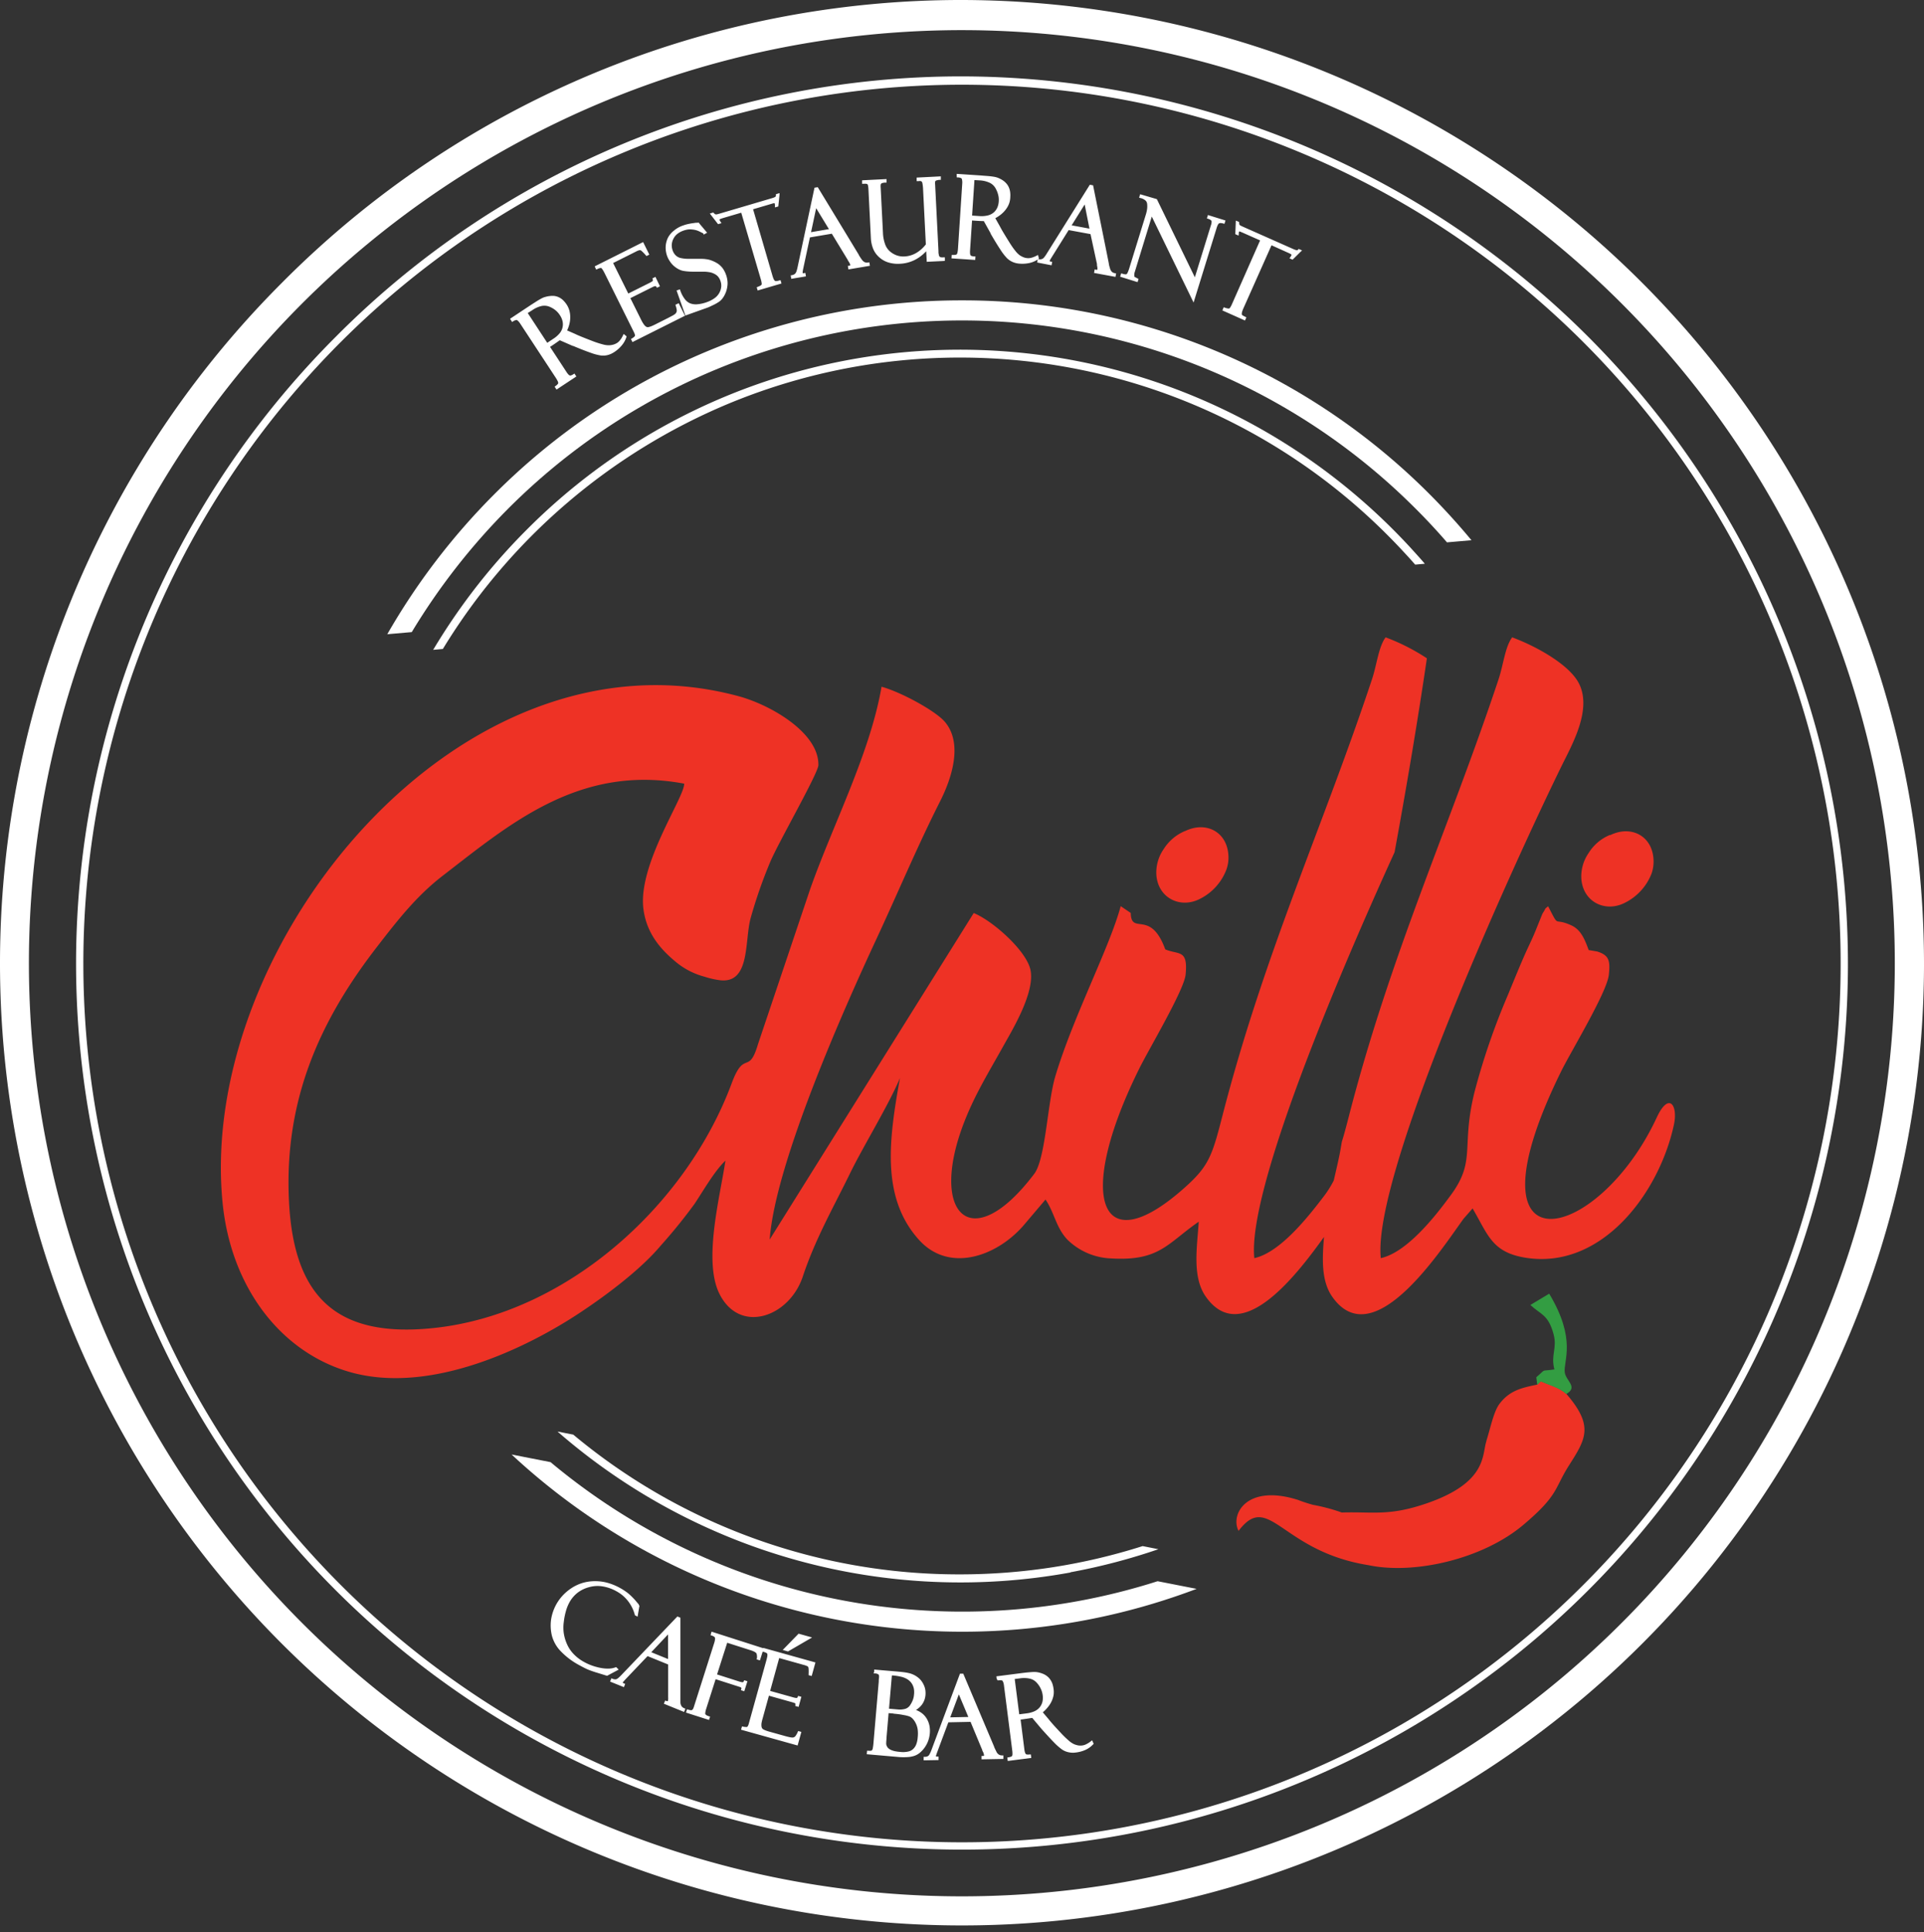 <svg xmlns="http://www.w3.org/2000/svg" viewBox="0 0 425.2 426.92"><rect x="0" y="0" width="425.2" height="426.92" fill="#333333" stroke="none"/><defs><style>.cls-1{fill:#ee3225;}.cls-1,.cls-3{fill-rule:evenodd;}.cls-2{fill:#fff;}.cls-3{fill:#339d42;}</style></defs><title>Ресурс 1</title><g id="Слой_2" data-name="Слой 2"><g id="Слой_1-2" data-name="Слой 1"><path class="cls-1" d="M292.6,273.34c-.38,4.71-.65,9.69,1.84,13.22,9.06,12.85,23.8-10.07,29-17.26l2-2.28c3.41,5.8,4.25,9.67,11.63,10.88,16.89,2.76,29.63-14.28,32.87-29.42.92-4.32-1.14-7.27-3.8-1.56-13,28-43.51,35.17-21.08-10.29,2.11-4.27,10.1-17.42,10.49-21.24.33-3.13.06-4.3-2.56-5.14l-1.89-.32c-.82-2.19-1.64-4.44-3.8-5.44-4.18-1.93-2.51.87-5.17-4.24-.89.76-.36.18-1,1.24a5.11,5.11,0,0,0-.28.46L339.62,205c-.75,1.91-1.36,3.14-2.22,5-1.51,3.34-2.81,6.62-4.3,10.19a152.49,152.49,0,0,0-7.23,21.09c-3.11,12.57.58,15.18-5.62,23.3C317,269,310.8,276.79,305.15,278c-1.92-18.57,29.41-87.23,40-108.83,2.25-4.6,6.88-12.58,3.66-18.4-2.14-3.87-8.9-7.81-14.62-9.94-1.56,2.07-1.93,6-3,9.23-10.84,32.6-23.8,60.5-33.1,96.62-.58,2.25-1.06,4.07-1.55,5.61l-.3,1.76c-.35,2-.91,4.3-1.48,6.79a22.73,22.73,0,0,1-2.42,3.79C289,269,282.84,276.79,277.2,278c-1.52-14.64,17.63-60.39,31-89.7,2.59-14.12,5-28.31,7.14-42.84a45.51,45.51,0,0,0-9.12-4.63c-1.56,2.07-1.93,6-3,9.23-10.83,32.6-23.8,60.5-33.1,96.62-2.24,8.73-3,11-8.24,15.68-19,17-24.21,2.22-10.14-26.17,2-4.1,10-17.49,10.28-20.87.54-5.62-1.48-4.29-4.5-5.54-3.27-9-7.52-3-7.63-8.05l-2.22-1.5c-2.45,9.14-10.55,24.49-14.48,37.7-1.7,5.76-2.12,18.13-4.62,21.44-14.05,18.57-23.47,8.73-15.34-11.79,2.35-5.93,5.27-10.64,8.39-16.24,2-3.61,7.49-12.51,6-17.46-1.26-4.23-8.36-10.48-12.43-12.13L170.1,273.89c1.22-17,16.72-51.64,23.51-66.24,4.87-10.46,9.09-20.58,14.21-30.71,2.56-5.09,5-12.71,1-17.43-2-2.37-9.54-6.53-14-7.77C192.29,166.47,184,182.35,179,196.59L167.5,230.77c-2.05,6.95-3,1-5.83,8.68-10.08,27.05-36.58,50.95-65.87,54-21.71,2.28-30.87-7.16-31.93-27.91C62.7,242.72,71,225.15,83.26,209.29c4.59-5.93,8.75-11.29,14.6-15.8,14.59-11.24,30.13-24.7,53.34-20.33.1,3-10.3,17.89-9,27.73.74,5.69,4.19,9.21,7.23,11.72a16.46,16.46,0,0,0,6.25,3.2,19.09,19.09,0,0,0,3.55.8c6.57.66,5.31-8.59,6.63-13.63a105.6,105.6,0,0,1,4.29-12.36c1.62-4,10.67-19.74,10.71-21.54.16-7.15-10.54-13.34-17.69-15.26-61.47-16.56-119.45,54.84-114,111.73,1.78,18.75,12.79,33.25,28.19,37.63,17.86,5.08,39.27-5.45,50.9-13.18,6.59-4.37,13.65-9.85,17.79-14.8A117.65,117.65,0,0,0,153.5,266c2-3,4.34-7.15,6.82-9.55-1.15,7.83-4.93,21.93-1.4,29.28,4.42,9.19,15.49,5.39,18.5-3.67,2.79-8.39,6.87-15.47,10.47-22.86,2.85-5.85,8.62-15.24,11-21-2.41,13.43-4.27,26.4,4.23,35.79,6.61,7.3,17.07,3.7,23.07-3.2l4.87-5.74c2,3,2.29,6.09,4.74,8.77a14.5,14.5,0,0,0,9.68,4.24c10.78.66,12.47-3.3,19.44-8.11-.35,5.57-1.52,12.19,1.57,16.58,7.73,10.95,19.58-4.09,26.12-13.22"/><path class="cls-1" d="M261.9,183.62a10.2,10.2,0,0,0-4.73,4,9.08,9.08,0,0,0-1.62,5.65c.34,5.14,5.24,7.56,9.57,5.38a12,12,0,0,0,5.93-6.55,7.74,7.74,0,0,0,.43-3c-.24-5.28-4.93-7.73-9.58-5.46"/><path class="cls-1" d="M355.82,184.48a10,10,0,0,0-4.73,4,9.06,9.06,0,0,0-1.62,5.65c.34,5.14,5.24,7.56,9.57,5.38A12.1,12.1,0,0,0,365,193a8.07,8.07,0,0,0,.43-3c-.24-5.29-4.93-7.74-9.58-5.46"/><path class="cls-2" d="M358.39,67.08a206.18,206.18,0,0,0-352,146.38,206.18,206.18,0,1,0,352-146.38M212.6,0A213,213,0,0,1,425.2,213.46,212.6,212.6,0,1,1,62.27,62.52,211.49,211.49,0,0,1,212.6,0Z"/><path class="cls-2" d="M264.45,351.08a146.28,146.28,0,0,1-151.39-29.69l8.61,1.69a141.9,141.9,0,0,0,134.16,26.31ZM212.6,66.37a145.74,145.74,0,0,1,103.59,43.08q4.72,4.76,9,9.92l-5.41.47q-3.24-3.75-6.74-7.25a141.68,141.68,0,0,0-200.93,0A143.73,143.73,0,0,0,91,139.67l-5.41.47A147.58,147.58,0,0,1,109,109.45,145.72,145.72,0,0,1,212.6,66.37Z"/><path class="cls-2" d="M287.46,55.6l-1.8,1.78-.7-.31.24-.3a1.12,1.12,0,0,0,.1-.16c0-.07.08-.16.12-.25a.23.23,0,0,0,0-.09h0a.73.73,0,0,0-.15-.11L285,56l-4-1.8L274.8,68.11a6.78,6.78,0,0,0-.28.72,1.47,1.47,0,0,0-.08.42.71.71,0,0,0,0,.23.32.32,0,0,0,.08.13,1.27,1.27,0,0,0,.23.16l.43.22.27.12-.31.71-5-2.23.3-.7.27.1a3.21,3.21,0,0,0,.66.17.64.64,0,0,0,.29,0,.71.71,0,0,0,.23-.25,4.06,4.06,0,0,0,.34-.64l6.25-14.15-3.86-1.71-.5-.21a1.35,1.35,0,0,0-.24-.06.27.27,0,0,0-.06.11.37.37,0,0,0-.05.15,1.43,1.43,0,0,0,0,.26l-.05.4-.72-.32.12-3,.73.32v.19a2.32,2.32,0,0,0,.05.33.33.33,0,0,0,.06.12.7.7,0,0,0,.21.15l.5.24,11,4.88a5.14,5.14,0,0,0,.54.22,1.64,1.64,0,0,0,.35.09.26.26,0,0,0,.15,0,.63.63,0,0,0,.21-.17L287,55l.76.34Zm-20.23-8,3.6,1.12-.23.74-.28-.08a2.28,2.28,0,0,0-.58-.09.67.67,0,0,0-.33.07h0a.63.63,0,0,0-.24.28,3.68,3.68,0,0,0-.29.72l-5.1,16.49-9.24-19L250.81,60c-.06.19-.1.36-.13.5a1.61,1.61,0,0,0,0,.34,1,1,0,0,0,0,.2.19.19,0,0,0,0,.08h0l.2.13.51.27.23.12-.22.7-3.85-1.2.23-.74.28.08a2.61,2.61,0,0,0,.66.14.45.45,0,0,0,.27-.06,1,1,0,0,0,.24-.38,7.44,7.44,0,0,0,.34-.92l3.62-11.72a8.1,8.1,0,0,0,.32-1.37,5,5,0,0,0,0-1.15,1.11,1.11,0,0,0-.39-.74,2.47,2.47,0,0,0-1.08-.52l-.3-.08.23-.76L255.66,44l8.4,17.27,3.55-11.49a2.47,2.47,0,0,0,.15-.74.46.46,0,0,0-.06-.28,1,1,0,0,0-.28-.23,2,2,0,0,0-.42-.18l-.28-.09.23-.75Zm-30.4,2.19,3.94.73-1.06-5.34Zm-21.48-10-.52,7.84,1.58.11a6.11,6.11,0,0,0,1.87-.13,3.25,3.25,0,0,0,1.29-.63,3.19,3.19,0,0,0,.81-1.06,4,4,0,0,0,.34-1.42,4.42,4.42,0,0,0-.15-1.54,5.65,5.65,0,0,0-.65-1.51,2.94,2.94,0,0,0-1.26-1.09,6,6,0,0,0-2.14-.5Zm-3.92-.89,0-.48,5.4.36,1.68.13c.48.05.86.1,1.16.15a4.68,4.68,0,0,1,.92.25,6.16,6.16,0,0,1,.92.47,4,4,0,0,1,.82.68,3.28,3.28,0,0,1,.58.85,3.74,3.74,0,0,1,.31,1,5.15,5.15,0,0,1,.05,1.19A4.65,4.65,0,0,1,223,45a5.22,5.22,0,0,1-.74,1.31,6.09,6.09,0,0,1-1.13,1.14,7.6,7.6,0,0,1-1.17.76l1,1.78c.13.25.35.66.68,1.22s.78,1.29,1.3,2.13,1,1.55,1.44,2.08a5,5,0,0,0,1,1,4.89,4.89,0,0,0,.88.45,2.79,2.79,0,0,0,.84.17,2.62,2.62,0,0,0,.89-.1,5.31,5.31,0,0,0,1.07-.43l.35-.17.19.82-.18.13.2,0a1.5,1.5,0,0,0,.41,0,1.29,1.29,0,0,0,.35-.1,1.34,1.34,0,0,0,.37-.32,7,7,0,0,0,.54-.77l9.56-15.28.72.13c1.15,5.72,2.32,11.45,3.46,17.17v.06l.06.25c0,.2.11.48.21.85a1.68,1.68,0,0,0,.4.75,1.22,1.22,0,0,0,.66.33l.3.06-.14.76-4.74-.87.14-.77.3.06a.39.39,0,0,0,.25,0,.13.13,0,0,0,.05-.09,1.28,1.28,0,0,0,0-.33,3.54,3.54,0,0,0-.09-.54l0-.08s0-.09,0-.15v-.07L241,51.73l-4.83-.89-3.79,6.07c-.13.21-.24.39-.31.53s-.09.18-.1.2,0,0,0,.06a.5.5,0,0,0,.27.1l.29.06-.14.76L229.2,58l.13-.66a5.42,5.42,0,0,1-1.72.75,7.37,7.37,0,0,1-2.24.17,4.75,4.75,0,0,1-1.53-.35,4.3,4.3,0,0,1-1.28-.84,12.08,12.08,0,0,1-1.46-1.89c-.6-.9-1.32-2.08-2.16-3.52a.3.3,0,0,1,0-.08l0,0-1.52-2.73c-.89,0-1.72-.07-2.6-.13l-.44,6.62a4.62,4.62,0,0,0,0,.66,1.09,1.09,0,0,0,.1.39.43.43,0,0,0,.2.16,2.49,2.49,0,0,0,.59.11l.3,0-.05.78-5.24-.35.05-.76h.29a2.21,2.21,0,0,0,.62-.05.37.37,0,0,0,.22-.12h0a1,1,0,0,0,.14-.38,6.19,6.19,0,0,0,.11-.8l.94-14.37a3,3,0,0,0,0-.6,2.06,2.06,0,0,0-.09-.47.35.35,0,0,0-.19-.19,1.71,1.71,0,0,0-.61-.14l-.3,0Zm-2.92,18.77-3.7.18-.12-2.34a9.08,9.08,0,0,1-2.34,1.83,8.07,8.07,0,0,1-3.45.94,7.24,7.24,0,0,1-2.52-.27,5.33,5.33,0,0,1-2-1.1A5.06,5.06,0,0,1,193,55.06a7.17,7.17,0,0,1-.54-2.47l-.54-10.84a5.33,5.33,0,0,0-.09-.74.9.9,0,0,0-.12-.3.57.57,0,0,0-.24-.09,2.57,2.57,0,0,0-.64,0h-.3l0-.78,5.39-.27,0,.78h-.3a2.69,2.69,0,0,0-.57.08.84.84,0,0,0-.3.14.52.52,0,0,0-.12.26,3.09,3.09,0,0,0,0,.65l.5,9.93a8.22,8.22,0,0,0,.48,2.56,3.7,3.7,0,0,0,1.09,1.6,4.63,4.63,0,0,0,1.51.87,4.4,4.4,0,0,0,1.66.23,5.73,5.73,0,0,0,2.59-.76A7.44,7.44,0,0,0,204.61,54L204,41.85a8.29,8.29,0,0,0-.13-1.24,1.16,1.16,0,0,0-.15-.46.59.59,0,0,0-.25-.13,1.09,1.09,0,0,0-.42,0l-.47,0,0-.78,5.34-.27,0,.77-.29,0a3.63,3.63,0,0,0-.65.12.65.65,0,0,0-.24.12.59.59,0,0,0-.08.23,1.93,1.93,0,0,0,0,.51l.74,14.74c0,.28,0,.51.06.7a1.5,1.5,0,0,0,.07.35.38.38,0,0,0,.09.15.64.64,0,0,0,.15.13.68.68,0,0,0,.25.07,2.46,2.46,0,0,0,.49,0l.3,0,0,.78ZM179.24,51.3l3.95-.67L180.37,46Zm4.59.34-4.84.82-1.5,7c-.05.25-.08.45-.1.61a.69.69,0,0,0,0,.22.08.08,0,0,0,0,.06.68.68,0,0,0,.29,0l.3-.05.13.77-3.24.54-.13-.76.29-.05a1.45,1.45,0,0,0,.4-.13,1,1,0,0,0,.29-.2A1.36,1.36,0,0,0,176,60a6.68,6.68,0,0,0,.25-.91L180,41.48l.72-.12q4.56,7.49,9.11,15v.06l.14.21c.1.17.26.41.49.73a1.61,1.61,0,0,0,.62.56,1.22,1.22,0,0,0,.74.09l.3-.05.13.77-4.75.8-.13-.77.3-.05a.38.38,0,0,0,.23-.09s0,0,0-.1a1.17,1.17,0,0,0-.11-.31,3.58,3.58,0,0,0-.27-.47l-.06-.07-.08-.13,0-.06Zm-11.56-8.55L172,45.62l-.74.21v-.38a.68.68,0,0,0,0-.19,1.68,1.68,0,0,0-.06-.27.19.19,0,0,0,0-.08h0a.72.72,0,0,0-.19,0,1.81,1.81,0,0,0-.34.08l-4.24,1.25,4.26,14.6a6.08,6.08,0,0,0,.25.73,1.2,1.2,0,0,0,.21.37.64.64,0,0,0,.17.16.33.33,0,0,0,.14,0,1,1,0,0,0,.28,0l.47-.12.28-.08.22.74-5.27,1.55-.21-.72.26-.1a3,3,0,0,0,.62-.3.45.45,0,0,0,.21-.2.83.83,0,0,0,0-.34,4.34,4.34,0,0,0-.15-.71L163.81,47l-4.05,1.19-.51.17-.22.11a.3.3,0,0,0,0,.12.77.77,0,0,0,.06.15l.13.23.23.34-.76.22-1.82-2.35.77-.23.12.14a2.18,2.18,0,0,0,.26.22l.12.06.25,0,.55-.14,11.5-3.39a5.35,5.35,0,0,0,.56-.18,1.35,1.35,0,0,0,.32-.16.18.18,0,0,0,.1-.11.54.54,0,0,0,.06-.27v-.21l.8-.24Zm-17.79,6.2,1.79,2.13-.75.42-.13-.32c0-.07,0,.08-.08,0l-.65-.33a4.87,4.87,0,0,0-.84-.33,5.11,5.11,0,0,0-.87-.15,4,4,0,0,0-.91,0,5.24,5.24,0,0,0-1,.25,4.55,4.55,0,0,0-1.38.75,3.19,3.19,0,0,0-.85,1.08,3.22,3.22,0,0,0-.35,1.26,3.38,3.38,0,0,0,.19,1.28,3,3,0,0,0,.39.76,2.48,2.48,0,0,0,.56.56,2.22,2.22,0,0,0,.86.37,7.56,7.56,0,0,0,1.42.17c1,0,1.78,0,2.45,0s1.23,0,1.62.07a4.73,4.73,0,0,1,1.23.28,7.48,7.48,0,0,1,1.29.61,4.43,4.43,0,0,1,1.19,1.06,5.53,5.53,0,0,1,.8,1.53,4.68,4.68,0,0,1,.21.73,6.13,6.13,0,0,1,.11.73,4.61,4.61,0,0,1,0,.74,7,7,0,0,1-.11.76,6.61,6.61,0,0,1-.2.73,6.36,6.36,0,0,1-.31.71,4,4,0,0,1-.38.64,3.34,3.34,0,0,1-.44.54,3.66,3.66,0,0,1-.64.49,9.58,9.58,0,0,1-.94.53l-.91.43a5.19,5.19,0,0,1-.56.23l-4.82,1.72-1.95-5.53.73-.26.1.28a6.67,6.67,0,0,0,1,1.89,2.83,2.83,0,0,0,1.2.94,3.6,3.6,0,0,0,1.58.19,8,8,0,0,0,2.08-.47,6.75,6.75,0,0,0,1.74-.9,3.52,3.52,0,0,0,1.44-2.49,3,3,0,0,0-.18-1.31,2.77,2.77,0,0,0-.35-.71,2.08,2.08,0,0,0-.47-.51h0a2.79,2.79,0,0,0-.62-.38,3.66,3.66,0,0,0-.75-.27,8.86,8.86,0,0,0-1.15-.15c-.51,0-1.12,0-1.84,0s-1.38,0-1.9-.05a8.91,8.91,0,0,1-1.34-.18,4.36,4.36,0,0,1-1-.42,5.81,5.81,0,0,1-1-.74,5.16,5.16,0,0,1-.81-1,5.07,5.07,0,0,1-.55-1.09,5.54,5.54,0,0,1-.32-2.06,5.07,5.07,0,0,1,.52-2A4.91,4.91,0,0,1,149,50.91a6.15,6.15,0,0,1,2-1.1,8.6,8.6,0,0,1,.94-.28c.32-.07.67-.14,1-.19l.84-.12.43,0,.17-.06Zm-22.85,10-.21-.43,10.71-5.37,1.37,2.77-.63.32-.15-.17a9.4,9.4,0,0,0-.78-.82,1.62,1.62,0,0,0-.37-.29.65.65,0,0,0-.31,0,3.31,3.31,0,0,0-.69.28l-5.07,2.54,3.35,6.74,4.7-2.35a4.66,4.66,0,0,0,.54-.31.67.67,0,0,0,.19-.17h0a.23.23,0,0,0,0-.11.35.35,0,0,0,0-.13l-.12-.26.69-.35,1,2.08-.65.32-.15-.2a.53.53,0,0,0-.15-.15.19.19,0,0,0-.1,0,.59.59,0,0,0-.22.05,2.91,2.91,0,0,0-.44.19l-4.83,2.41,2.36,4.74a7.94,7.94,0,0,0,.52.92,2.75,2.75,0,0,0,.43.52,1.12,1.12,0,0,0,.36.21.73.73,0,0,0,.36,0h0a4.11,4.11,0,0,0,.56-.17c.23-.09.49-.21.8-.36l2.86-1.44,1.09-.57a3.92,3.92,0,0,0,.54-.35h0a1,1,0,0,0,.21-.24,1,1,0,0,0,.14-.3,1.07,1.07,0,0,0,0-.45,5.84,5.84,0,0,0-.2-.81l-.08-.24L150,67l1.38,2.77-11.61,5.82-.33-.68.24-.14a2.91,2.91,0,0,0,.41-.29,1.07,1.07,0,0,0,.23-.26.36.36,0,0,0,0-.22,2.56,2.56,0,0,0-.21-.57l-6.52-13.12c-.14-.28-.28-.52-.4-.71a2.23,2.23,0,0,0-.3-.37.34.34,0,0,0-.24,0,2.1,2.1,0,0,0-.61.21l-.27.14Zm-15,9.88,4.31,6.58,1.32-.88a6.08,6.08,0,0,0,1.42-1.23,3.08,3.08,0,0,0,.65-2.62,3.94,3.94,0,0,0-.58-1.35,4.65,4.65,0,0,0-1-1.13,5.37,5.37,0,0,0-1.43-.81,3,3,0,0,0-1.66-.11,5.89,5.89,0,0,0-2,.9Zm-3.65,1.67-.26-.4,4.52-3,1.42-.91c.39-.24.73-.44,1-.58a3.67,3.67,0,0,1,.89-.35,5.14,5.14,0,0,1,1-.19,4.15,4.15,0,0,1,1.06,0,3.37,3.37,0,0,1,1,.33,3.7,3.7,0,0,1,.87.63,6.49,6.49,0,0,1,.75.92,4.92,4.92,0,0,1,.6,1.32,5.61,5.61,0,0,1,.19,1.5,6.2,6.2,0,0,1-.21,1.59,7.19,7.19,0,0,1-.48,1.31l1.87.82c.24.13.67.31,1.28.56s1.37.55,2.31.91a20.6,20.6,0,0,0,2.4.79,4.75,4.75,0,0,0,1.45.2,4,4,0,0,0,1-.17,3.51,3.51,0,0,0,.78-.37,2.86,2.86,0,0,0,.64-.62,4.89,4.89,0,0,0,.6-1l.17-.34.65.54-.06.19a5.31,5.31,0,0,1-1,1.79,7.21,7.21,0,0,1-1.68,1.49,4.7,4.7,0,0,1-1.43.65,4.07,4.07,0,0,1-1.52.1,11.57,11.57,0,0,1-2.31-.62c-1-.35-2.3-.85-3.83-1.5l-.09,0h0l-2.85-1.25c-.72.51-1.41,1-2.15,1.47l3.63,5.54a4.28,4.28,0,0,0,.4.53,1.13,1.13,0,0,0,.31.24.38.38,0,0,0,.26,0,1.85,1.85,0,0,0,.54-.26l.25-.16.42.65-4.38,2.89-.42-.64.24-.17a2.16,2.16,0,0,0,.46-.42.4.4,0,0,0,.1-.23h0a1,1,0,0,0-.12-.39,5.34,5.34,0,0,0-.39-.7l-7.88-12a4,4,0,0,0-.36-.48,2.36,2.36,0,0,0-.35-.31.36.36,0,0,0-.28,0,1.68,1.68,0,0,0-.57.25l-.25.16Z"/><path class="cls-2" d="M224.25,371l1,7.8,1.57-.2a6.19,6.19,0,0,0,1.81-.48,3.2,3.2,0,0,0,1.14-.87,3.09,3.09,0,0,0,.6-1.2,3.92,3.92,0,0,0,.06-1.46,4.52,4.52,0,0,0-.44-1.48,5,5,0,0,0-.93-1.35,2.88,2.88,0,0,0-1.44-.83,5.78,5.78,0,0,0-2.19-.08Zm-4-.12-.06-.47,5.37-.69c.65-.08,1.21-.15,1.67-.19s.86-.07,1.16-.08a4.39,4.39,0,0,1,1,.07,5.62,5.62,0,0,1,1,.29,3.94,3.94,0,0,1,.93.5,3.37,3.37,0,0,1,.73.73,3.76,3.76,0,0,1,.51.95,6.07,6.07,0,0,1,.27,1.15,4.77,4.77,0,0,1,0,1.46,5.6,5.6,0,0,1-.48,1.43,6.31,6.31,0,0,1-.89,1.33,7.7,7.7,0,0,1-1,1l1.32,1.56c.17.23.47.58.9,1.07s1,1.1,1.68,1.83a22.14,22.14,0,0,0,1.81,1.77,4.93,4.93,0,0,0,1.22.82,4.65,4.65,0,0,0,.94.27,3.18,3.18,0,0,0,.87,0,2.68,2.68,0,0,0,.85-.27,5.65,5.65,0,0,0,1-.63l.3-.24.35.77-.14.15a5.37,5.37,0,0,1-1.65,1.19,7.27,7.27,0,0,1-2.16.59,4.55,4.55,0,0,1-1.57-.05,4.11,4.11,0,0,1-1.41-.57,12.71,12.71,0,0,1-1.81-1.58c-.75-.76-1.68-1.78-2.78-3l-.06-.07,0,0-2-2.38c-.87.14-1.7.26-2.57.38l.83,6.57a4.13,4.13,0,0,0,.13.65,1.16,1.16,0,0,0,.18.37.38.38,0,0,0,.23.11,1.92,1.92,0,0,0,.59,0l.3,0,.1.77-5.2.67-.1-.76.28-.05a2.08,2.08,0,0,0,.6-.17.4.4,0,0,0,.19-.16h0a1,1,0,0,0,.07-.4,5,5,0,0,0-.05-.81l-1.82-14.29a3.15,3.15,0,0,0-.11-.58,2,2,0,0,0-.18-.44.34.34,0,0,0-.22-.15,1.56,1.56,0,0,0-.63,0l-.3,0ZM210,379.47l4-.08-2.1-5Zm4.49,1-4.91.1-2.5,6.7c-.09.24-.15.44-.2.58a2,2,0,0,0-.05.23.06.06,0,0,0,0,0,.6.6,0,0,0,.28.05h.3l0,.78-3.28.06,0-.78h.3a1.31,1.31,0,0,0,.41-.06,1.2,1.2,0,0,0,.32-.16,1.17,1.17,0,0,0,.29-.4,5.56,5.56,0,0,0,.39-.86l6.31-16.89.73,0q3.41,8.07,6.82,16.13v.06l.11.23c.08.19.21.45.38.79a1.53,1.53,0,0,0,.53.65,1.26,1.26,0,0,0,.72.2h.3l0,.78-4.82.09V388h.3a.43.43,0,0,0,.24-.05.16.16,0,0,0,0-.11,1.17,1.17,0,0,0-.06-.31c0-.15-.12-.32-.2-.52l-.05-.07-.06-.14,0-.07Zm-17-1.84-1.11-.09-.46,5.4c0,.4-.06.73-.06,1a2.29,2.29,0,0,0,0,.5,1.34,1.34,0,0,0,.09.31,3.42,3.42,0,0,0,.2.36,1.42,1.42,0,0,0,.33.31,2.47,2.47,0,0,0,.54.3,4.55,4.55,0,0,0,.8.24,10.06,10.06,0,0,0,1.16.15,5.16,5.16,0,0,0,1.71-.08,2.25,2.25,0,0,0,1.1-.55,2.77,2.77,0,0,0,.68-1,5.28,5.28,0,0,0,.34-1.57,7.65,7.65,0,0,0,0-1.74,4.53,4.53,0,0,0-.43-1.39,3.89,3.89,0,0,0-.68-1,2,2,0,0,0-.76-.52,7.12,7.12,0,0,0-1.3-.31C199,378.81,198.28,378.73,197.42,378.65Zm-.39-8.4-.63,7.33,1.88.16a4.52,4.52,0,0,0,1.75-.14,2,2,0,0,0,1-.75,5.68,5.68,0,0,0,.62-1.16,4.13,4.13,0,0,0,.27-1.17,4.65,4.65,0,0,0,0-1.19,3.34,3.34,0,0,0-.31-1,2.86,2.86,0,0,0-.56-.78,3.24,3.24,0,0,0-.83-.61,4.84,4.84,0,0,0-1.23-.44,12.63,12.63,0,0,0-1.79-.27Zm-3.91-.85,0-.47,5,.43c.69.06,1.27.12,1.77.19s.89.16,1.19.24a5.69,5.69,0,0,1,.86.34,5,5,0,0,1,.81.51,4,4,0,0,1,.73.7,4.93,4.93,0,0,1,.57.92,4.11,4.11,0,0,1,.36,1.09,4.69,4.69,0,0,1,.05,1.19,4.14,4.14,0,0,1-.8,2.16,4.74,4.74,0,0,1-1.3,1.16,5.27,5.27,0,0,1,1.06.54,4.27,4.27,0,0,1,1.23,1.24,5,5,0,0,1,.66,1.57,6,6,0,0,1,.11,1.81,6.62,6.62,0,0,1-.37,1.68,6.38,6.38,0,0,1-.8,1.5,5.89,5.89,0,0,1-1.07,1.14A3.73,3.73,0,0,1,202,388a5.56,5.56,0,0,1-1.41.25,13.85,13.85,0,0,1-1.8,0l-7.24-.63.07-.78.3,0a2.08,2.08,0,0,0,.58,0,.45.45,0,0,0,.23-.12h0a1.35,1.35,0,0,0,.16-.45,9.07,9.07,0,0,0,.14-1.08l1.17-13.61q0-.51.06-.81a3.75,3.75,0,0,0,0-.48.59.59,0,0,0-.05-.2.4.4,0,0,0-.13-.13,1.46,1.46,0,0,0-.28-.13,2.27,2.27,0,0,0-.43-.07l-.3,0Zm-16.53-8.35,2.81.79-5.32,3.09-1.17-.33,3.51-3.6ZM157.11,361l.15-.46,11.42,3.66,0-.08,11.53,3.22-.83,3-.68-.19v-.23a9.32,9.32,0,0,0,0-1.13,1.26,1.26,0,0,0-.09-.46.65.65,0,0,0-.24-.18,3.94,3.94,0,0,0-.7-.25l-5.47-1.53-2,7.26,5.05,1.41a4.59,4.59,0,0,0,.62.14,1,1,0,0,0,.25,0h0l.09-.06a.35.35,0,0,0,.07-.12l.09-.27.73.2-.61,2.23-.71-.19,0-.26a.62.62,0,0,0,0-.2.19.19,0,0,0,0-.09.7.7,0,0,0-.2-.12l-.45-.15-5.2-1.46-1.41,5.1a7.94,7.94,0,0,0-.23,1,2.77,2.77,0,0,0,0,.68,1.11,1.11,0,0,0,.13.4.78.78,0,0,0,.26.25h0a3.49,3.49,0,0,0,.54.25c.23.09.51.18.83.27l3.08.86c.48.14.88.24,1.19.31a4.68,4.68,0,0,0,.64.11h0a1.15,1.15,0,0,0,.33,0,1.2,1.2,0,0,0,.31-.13,1.18,1.18,0,0,0,.29-.32,5.38,5.38,0,0,0,.4-.74l.1-.24.71.2-.83,3-12.5-3.49.21-.73.27.06a2.49,2.49,0,0,0,.5.06,1.16,1.16,0,0,0,.34,0,.35.35,0,0,0,.16-.16,2,2,0,0,0,.23-.56l3.92-14.12c.08-.31.14-.57.18-.8a2.09,2.09,0,0,0,0-.48.32.32,0,0,0-.15-.19,2,2,0,0,0-.59-.25l-.29-.08h0l-.61,1.94-.74-.24a2.43,2.43,0,0,0,.09-.3.34.34,0,0,1,0-.1,2.4,2.4,0,0,0-.05-.69.64.64,0,0,0-.16-.34,1.91,1.91,0,0,0-.42-.27,4.68,4.68,0,0,0-.69-.28l-5.26-1.68-2.24,7,4.88,1.56a4.35,4.35,0,0,0,.54.14.84.84,0,0,0,.29,0,.13.13,0,0,0,.08,0,.5.5,0,0,0,.1-.17l.11-.25.71.23-.7,2.21-.74-.24.09-.29a.24.24,0,0,0,0-.22.67.67,0,0,0-.38-.22l-5.3-1.7-2.1,6.6a3.44,3.44,0,0,0-.17.76.72.72,0,0,0,0,.36.76.76,0,0,0,.24.23,2.12,2.12,0,0,0,.52.23l.29.09-.24.74-5.09-1.63.24-.74.28.09a2,2,0,0,0,.59.12.31.31,0,0,0,.24-.05.93.93,0,0,0,.21-.23,2.31,2.31,0,0,0,.17-.41l4.52-14.2a4,4,0,0,0,.16-.7,1.37,1.37,0,0,0,0-.42.52.52,0,0,0-.18-.22,1.72,1.72,0,0,0-.49-.24l-.29-.09Zm-13.18,4.08,3.71,1.51,0-5.45Zm3.73,2.71-4.55-1.85-4.93,5.18-.4.45a.73.73,0,0,0-.14.19.13.13,0,0,0,0,.06.73.73,0,0,0,.25.15l.28.11-.29.72-3.05-1.23.29-.73.28.12a1.67,1.67,0,0,0,.4.1,1.09,1.09,0,0,0,.36,0,1.46,1.46,0,0,0,.42-.24,7.35,7.35,0,0,0,.69-.64l12.43-13,.67.28q0,8.76,0,17.52l0,.06v.26c0,.19,0,.49,0,.87a1.62,1.62,0,0,0,.24.81,1.18,1.18,0,0,0,.58.46l.28.12-.29.72-4.47-1.82.29-.7.28.09c.12.05.2.07.25.05a.14.14,0,0,0,.07-.08h0a1,1,0,0,0,.06-.31,4.45,4.45,0,0,0,0-.55v-.09a.66.66,0,0,1,0-.15v-.08Zm-6.34-13-.42,2.44-.62-.35,0-.12a8.63,8.63,0,0,0-1.5-3,8,8,0,0,0-2.5-2.12,9.09,9.09,0,0,0-3.08-1.1,6.93,6.93,0,0,0-3,.16,7.18,7.18,0,0,0-2.56,1.24,6.91,6.91,0,0,0-1.82,2.17,8.77,8.77,0,0,0-.75,1.88,14.74,14.74,0,0,0-.47,2.38,9.06,9.06,0,0,0,0,2.55,9.46,9.46,0,0,0,.74,2.45,7.47,7.47,0,0,0,1.47,2.15,9.37,9.37,0,0,0,2.24,1.7,11.54,11.54,0,0,0,1.79.81,12.35,12.35,0,0,0,1.92.52,8.3,8.3,0,0,0,1.8.15,4.61,4.61,0,0,0,1.44-.27l.17-.06.56.55-2.52,1.35-.12,0-2.47-.76c-.65-.21-1.12-.37-1.41-.49h0c-.29-.11-.62-.26-1-.45s-.78-.4-1.23-.65a16.17,16.17,0,0,1-4-3,7.86,7.86,0,0,1-2-3.45,9.52,9.52,0,0,1-.2-3.55,10.07,10.07,0,0,1,2.65-5.45,10.81,10.81,0,0,1,2-1.64,9.38,9.38,0,0,1,2.42-1.09,9.66,9.66,0,0,1,2.66-.36,10.1,10.1,0,0,1,2.77.37,12.5,12.5,0,0,1,2.74,1.13,12.68,12.68,0,0,1,1.24.77,9.3,9.3,0,0,1,1,.8c.28.26.53.51.76.75s.43.47.6.68l.56.66,0,.05a.37.37,0,0,1,.05.11l0,.06Z"/><path class="cls-2" d="M349.91,75.6A194.18,194.18,0,0,0,18.42,213.46,194.18,194.18,0,1,0,349.91,75.6M212.6,16.88A196.2,196.2,0,0,1,408.39,213.46a195.79,195.79,0,1,1-334.23-139A194.74,194.74,0,0,1,212.6,16.88Z"/><path class="cls-2" d="M236.57,347.41A134.78,134.78,0,0,0,256,342.32l-3.48-.69a132.71,132.71,0,0,1-19.78,4.66,134.44,134.44,0,0,1-20.66,1.59A133.08,133.08,0,0,1,126.69,317l-3.48-.68a135.56,135.56,0,0,0,113.36,31.14M264,87.62a135.1,135.1,0,0,0-147.74,29.57,136,136,0,0,0-11.79,13.49,137.88,137.88,0,0,0-8.74,12.91l2.14-.19a134.57,134.57,0,0,1,63.08-54.18,133.42,133.42,0,0,1,145.86,29.19q1.59,1.59,3.22,3.35c.94,1,1.85,2,2.72,3l2.13-.19c-.84-1-1.7-1.94-2.59-2.92-1.36-1.51-2.79-3-4.26-4.48A135.61,135.61,0,0,0,264,87.62Z"/><path class="cls-1" d="M328.48,318.48c-1,3,.26,9.16-13.43,13.79-8.18,2.77-11.57,1.73-18.52,1.94a40.52,40.52,0,0,0-6.34-1.69,32.75,32.75,0,0,1-3.35-1.1c-11.41-3.6-15,3.26-13.12,6.85,6.77-8.94,9.33,4.5,28.75,7.58,10.1,2.13,25.32-1.36,34.29-9,7.67-6.49,6.74-7.9,9.88-12.88,3.77-5.95,5.73-8.79-.5-16-1.53-1.38-3.49-1.84-5.63-2.77l-.78.75c-3.5.7-6.11,1.33-8.3,4.19-1.34,1.74-2,5.27-2.95,8.26"/><path class="cls-3" d="M339.73,306l.78-.75c2.14.93,4.1,1.39,5.63,2.77,2.69-1.53-.08-2.89-.33-4.76-.34-2.57,2.69-7.2-3.44-17.4l-4.16,2.49c2.29,2.15,3.94,2.09,5.11,6.4.88,3.18-.66,4.61.2,7.84-3.25.49-1.63-.29-4,1.73Z"/></g></g></svg>